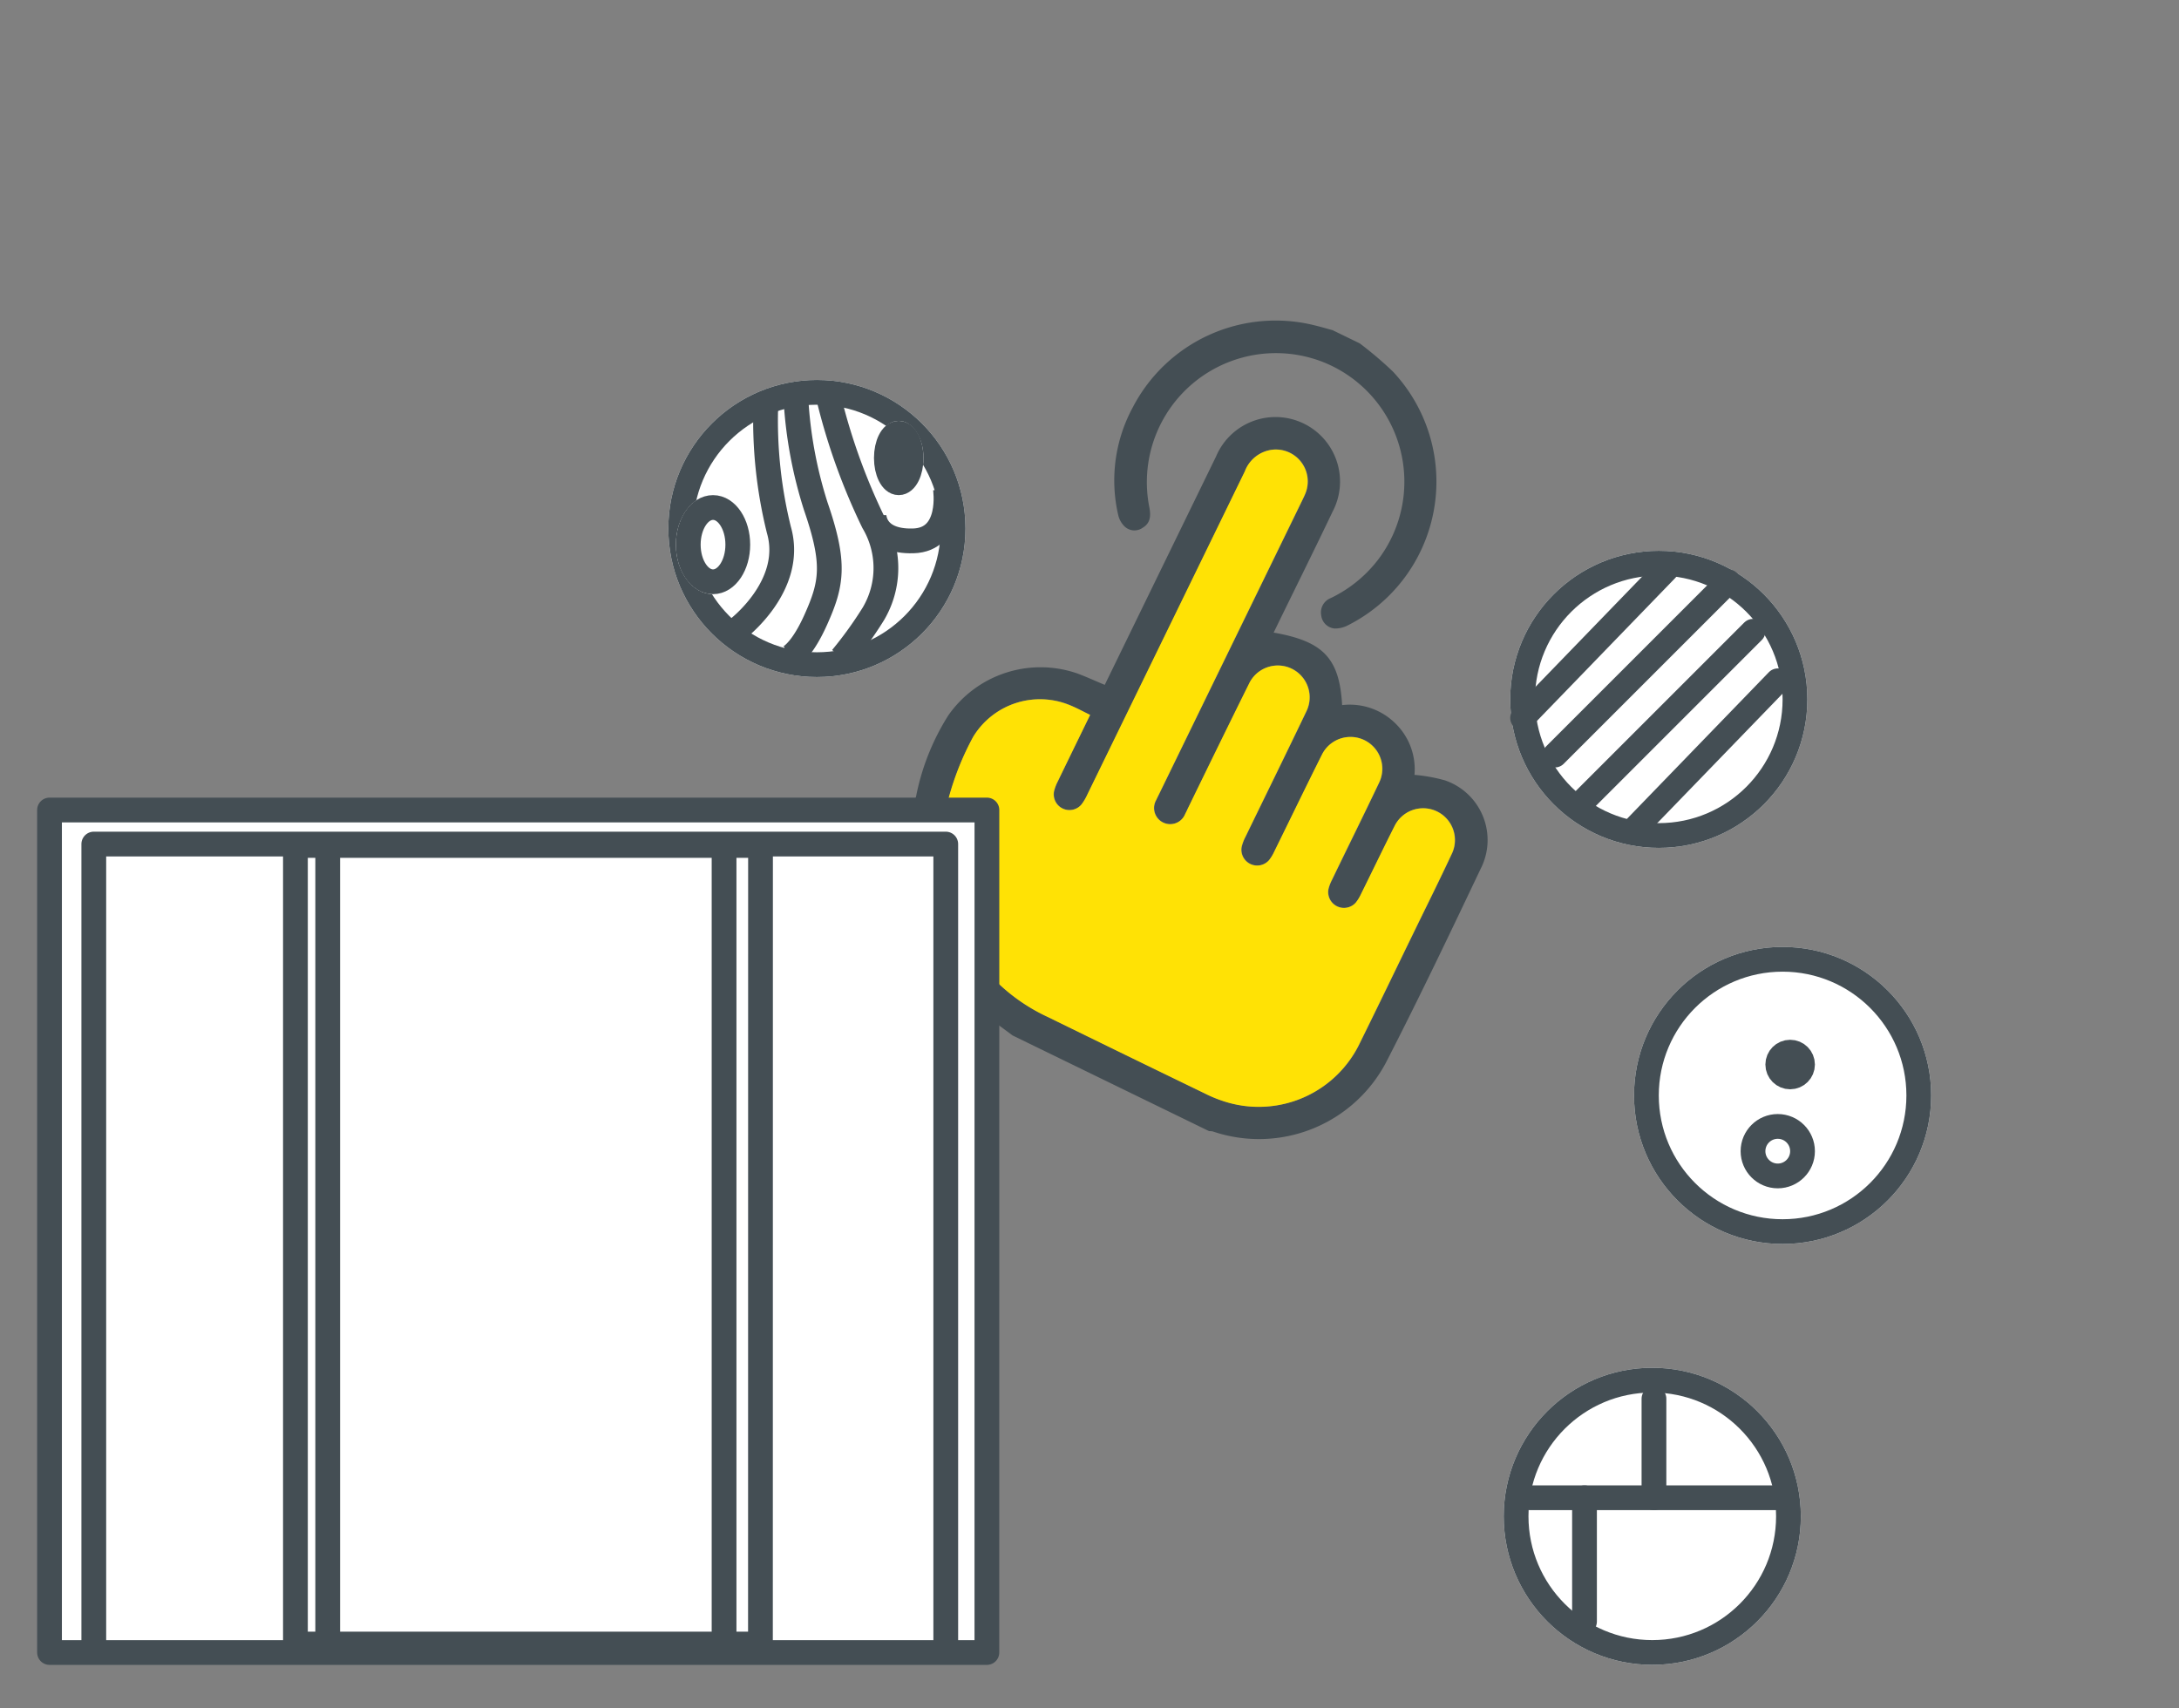 <svg xmlns="http://www.w3.org/2000/svg" width="88" height="69" viewBox="0 0 88 69"><rect x="0" y="0" width="88" height="69" fill="#808080" stroke="none"/><defs><style>.a,.e,.f{fill:none;}.b{fill:#444e54;}.c{fill:#ffe205;}.d,.g{fill:#fff;}.d,.e,.f,.g{stroke:#444e54;}.e,.g{stroke-linecap:round;}.g{stroke-linejoin:round;}.h{stroke:none;}</style></defs><g transform="translate(-282 -1731)"><rect class="a" width="88" height="69" transform="translate(282 1731)"/><g transform="translate(-478.747)"><g transform="matrix(0.899, 0.438, -0.438, 0.899, 407.123, 1332.247)"><path class="b" d="M547.614,267.314c-.514-.106-1.041-.171-1.541-.326a8.643,8.643,0,0,1-6.191-6.668,9.56,9.56,0,0,1-.259-3.482,4.539,4.539,0,0,1,3.963-3.816c.373-.035.749-.044,1.178-.068v-.372q0-4.947,0-9.894a2.606,2.606,0,1,1,5.207-.052c.015,1.7,0,3.4,0,5.1v.332c1.962-.565,2.846-.229,3.769,1.422a2.615,2.615,0,0,1,2.239-.284,2.587,2.587,0,0,1,1.622,1.537,6.706,6.706,0,0,1,1.193-.338,2.547,2.547,0,0,1,2.871,2.573c.029,2.87.052,5.742-.007,8.611a5.8,5.8,0,0,1-5.074,5.67.624.624,0,0,0-.136.054Zm-2.85-13.01c-.335,0-.629-.016-.92,0a3.156,3.156,0,0,0-2.931,2.856,11.415,11.415,0,0,0,.195,2.667,7.427,7.427,0,0,0,7.483,6.187q3.52,0,7.04,0a5.336,5.336,0,0,0,.97-.074,4.524,4.524,0,0,0,3.766-4.519c.011-1.659,0-3.318,0-4.977,0-1.181.011-2.362-.01-3.542a1.284,1.284,0,0,0-2.567.04c-.011,1.028-.009,2.056-.015,3.084a1.636,1.636,0,0,1-.04.392.639.639,0,0,1-1.231-.011,1.675,1.675,0,0,1-.036-.393c0-1.455.006-2.911-.008-4.366a1.285,1.285,0,0,0-2.57,0c-.011,1.455-.009,2.911-.016,4.366a1.664,1.664,0,0,1-.038.393.638.638,0,0,1-1.231,0,1.785,1.785,0,0,1-.039-.423c0-1.883.005-3.766-.008-5.649a1.285,1.285,0,0,0-2.57.008c-.011,1.862-.01,3.725-.014,5.588,0,.092,0,.184,0,.275a.652.652,0,1,1-1.3.011c-.008-.1,0-.2,0-.305q0-6.534,0-13.069c0-.132,0-.265-.007-.4a1.29,1.29,0,0,0-1.94-1.019,1.36,1.36,0,0,0-.648,1.291q.01,7.267,0,14.534a2,2,0,0,1-.038.454.635.635,0,0,1-1.23.006,1.8,1.8,0,0,1-.039-.423C544.763,256.309,544.765,255.323,544.765,254.3Z" transform="translate(0 -44.043)"/><path class="b" d="M562.746,192a15.119,15.119,0,0,1,1.7.436,6.5,6.5,0,0,1,2.847,10.025,1.11,1.11,0,0,1-.415.337.6.6,0,0,1-.722-.244.623.623,0,0,1,.042-.791,5.284,5.284,0,0,0,1.024-2.155,5.2,5.2,0,0,0-5.529-6.277,5.212,5.212,0,0,0-3.673,8.36c.24.325.278.577.11.839a.573.573,0,0,1-.68.278.942.942,0,0,1-.434-.3,6.2,6.2,0,0,1-1.378-4.166,6.5,6.5,0,0,1,5.115-6.191c.256-.058.515-.1.773-.15Z" transform="translate(-14.766)"/><path class="c" d="M559.876,269.028c0,1.019,0,2.005,0,2.991a1.8,1.8,0,0,0,.039.423.635.635,0,0,0,1.23-.006,2.006,2.006,0,0,0,.038-.454q0-7.267,0-14.534a1.36,1.36,0,0,1,.648-1.291,1.29,1.29,0,0,1,1.94,1.019c.009.132.007.265.007.4q0,6.534,0,13.069c0,.1,0,.2,0,.305a.652.652,0,1,0,1.3-.011c.006-.091,0-.183,0-.275,0-1.863,0-3.725.014-5.588a1.285,1.285,0,0,1,2.57-.008c.013,1.883.005,3.766.008,5.649a1.782,1.782,0,0,0,.039.423.638.638,0,0,0,1.231,0,1.664,1.664,0,0,0,.038-.393c.006-1.455,0-2.911.016-4.366a1.285,1.285,0,0,1,2.57,0c.014,1.455,0,2.911.008,4.366a1.672,1.672,0,0,0,.036.393.639.639,0,0,0,1.231.011,1.632,1.632,0,0,0,.04-.392c.007-1.028,0-2.056.015-3.084a1.284,1.284,0,0,1,2.567-.04c.021,1.18.009,2.361.01,3.542,0,1.659.009,3.318,0,4.977a4.524,4.524,0,0,1-3.766,4.519,5.338,5.338,0,0,1-.97.074q-3.52.009-7.04,0a7.427,7.427,0,0,1-7.483-6.187,11.415,11.415,0,0,1-.195-2.667,3.156,3.156,0,0,1,2.931-2.856C559.248,269.012,559.541,269.028,559.876,269.028Z" transform="translate(-15.112 -58.768)"/></g><g transform="translate(408.043 -1)"><g class="d" transform="translate(413.695 1754.249)"><circle class="h" cx="6" cy="6" r="6"/><circle class="a" cx="6" cy="6" r="5.5"/></g><line class="e" y1="7" x2="7" transform="translate(416.5 1757.5)"/><line class="e" y1="7" x2="7" transform="translate(415.5 1755.5)"/><line class="e" y1="6" x2="5.805" transform="translate(418.695 1759.5)"/><line class="e" y1="6" x2="5.805" transform="translate(414.195 1755)"/></g><g transform="translate(408.043 -1)"><g class="d" transform="translate(418.695 1770.249)"><circle class="h" cx="6" cy="6" r="6"/><circle class="a" cx="6" cy="6" r="5.5"/></g><g class="d" transform="translate(422 1774)"><circle class="h" cx="0.5" cy="0.5" r="0.5"/><circle class="a" cx="0.5" cy="0.5"/></g><g class="d" transform="translate(424 1774)"><circle class="h" cx="1" cy="1" r="1"/><circle class="a" cx="1" cy="1" r="0.5"/></g><g class="d" transform="translate(423 1777)"><circle class="h" cx="1.5" cy="1.5" r="1.5"/><circle class="a" cx="1.5" cy="1.5" r="1"/></g></g><g transform="translate(407.043)"><g class="d" transform="translate(414.432 1786.249)"><circle class="h" cx="6" cy="6" r="6"/><circle class="a" cx="6" cy="6" r="5.5"/></g><line class="e" y2="4" transform="translate(420.5 1787.5)"/><line class="e" y2="5" transform="translate(417.695 1791.5)"/><line class="e" x1="10" transform="translate(415.5 1791.5)"/></g><g transform="translate(405.043 1)"><g class="d" transform="translate(382.695 1745.348)"><circle class="h" cx="6" cy="6" r="6"/><circle class="a" cx="6" cy="6" r="5.5"/></g><path class="f" d="M11514.469,1755.425s2.345-1.759,1.69-4.024a18.382,18.382,0,0,1-.527-5.055" transform="translate(-11129)"/><path class="f" d="M11516.852,1746.191a17.522,17.522,0,0,0,.794,4.249c.8,2.322.662,3.126,0,4.6s-1.189,1.565-1.189,1.565" transform="translate(-11129)"/><path class="f" d="M11518.2,1746.191a25.08,25.08,0,0,0,1.773,4.9,3.633,3.633,0,0,1,0,3.708,16.327,16.327,0,0,1-1.278,1.775" transform="translate(-11129)"/><g class="d" transform="translate(383 1750)"><ellipse class="h" cx="1.5" cy="2" rx="1.5" ry="2"/><ellipse class="a" cx="1.5" cy="2" rx="1" ry="1.5"/></g><g class="d" transform="translate(391 1747)"><ellipse class="h" cx="1" cy="1.5" rx="1" ry="1.5"/><ellipse class="a" cx="1" cy="1.5" rx="0.5" ry="1"/></g><path class="f" d="M11520,1750.792s-.04,1.1,1.583,1.056,1.3-2.119,1.3-2.119" transform="translate(-11129)"/></g><g transform="translate(762.445 1816.705)"><g transform="translate(0.302 -52.99)"><g transform="translate(0 0)"><path class="g" d="M-5.646-.807V31.731m18.865,0H-24.637V-2.3H13.22Zm-1.661,0H-22.849V-.925H11.558Zm-5.479,0Zm-19.636,0v0Z" transform="translate(24.637 2.304)"/></g><path class="d" d="M31.928-18.363H15.921V-50.621H31.928Zm1.469,0H14.617V-50.621H33.4Z" transform="translate(-4.686 52.057)"/></g></g></g></g></svg>